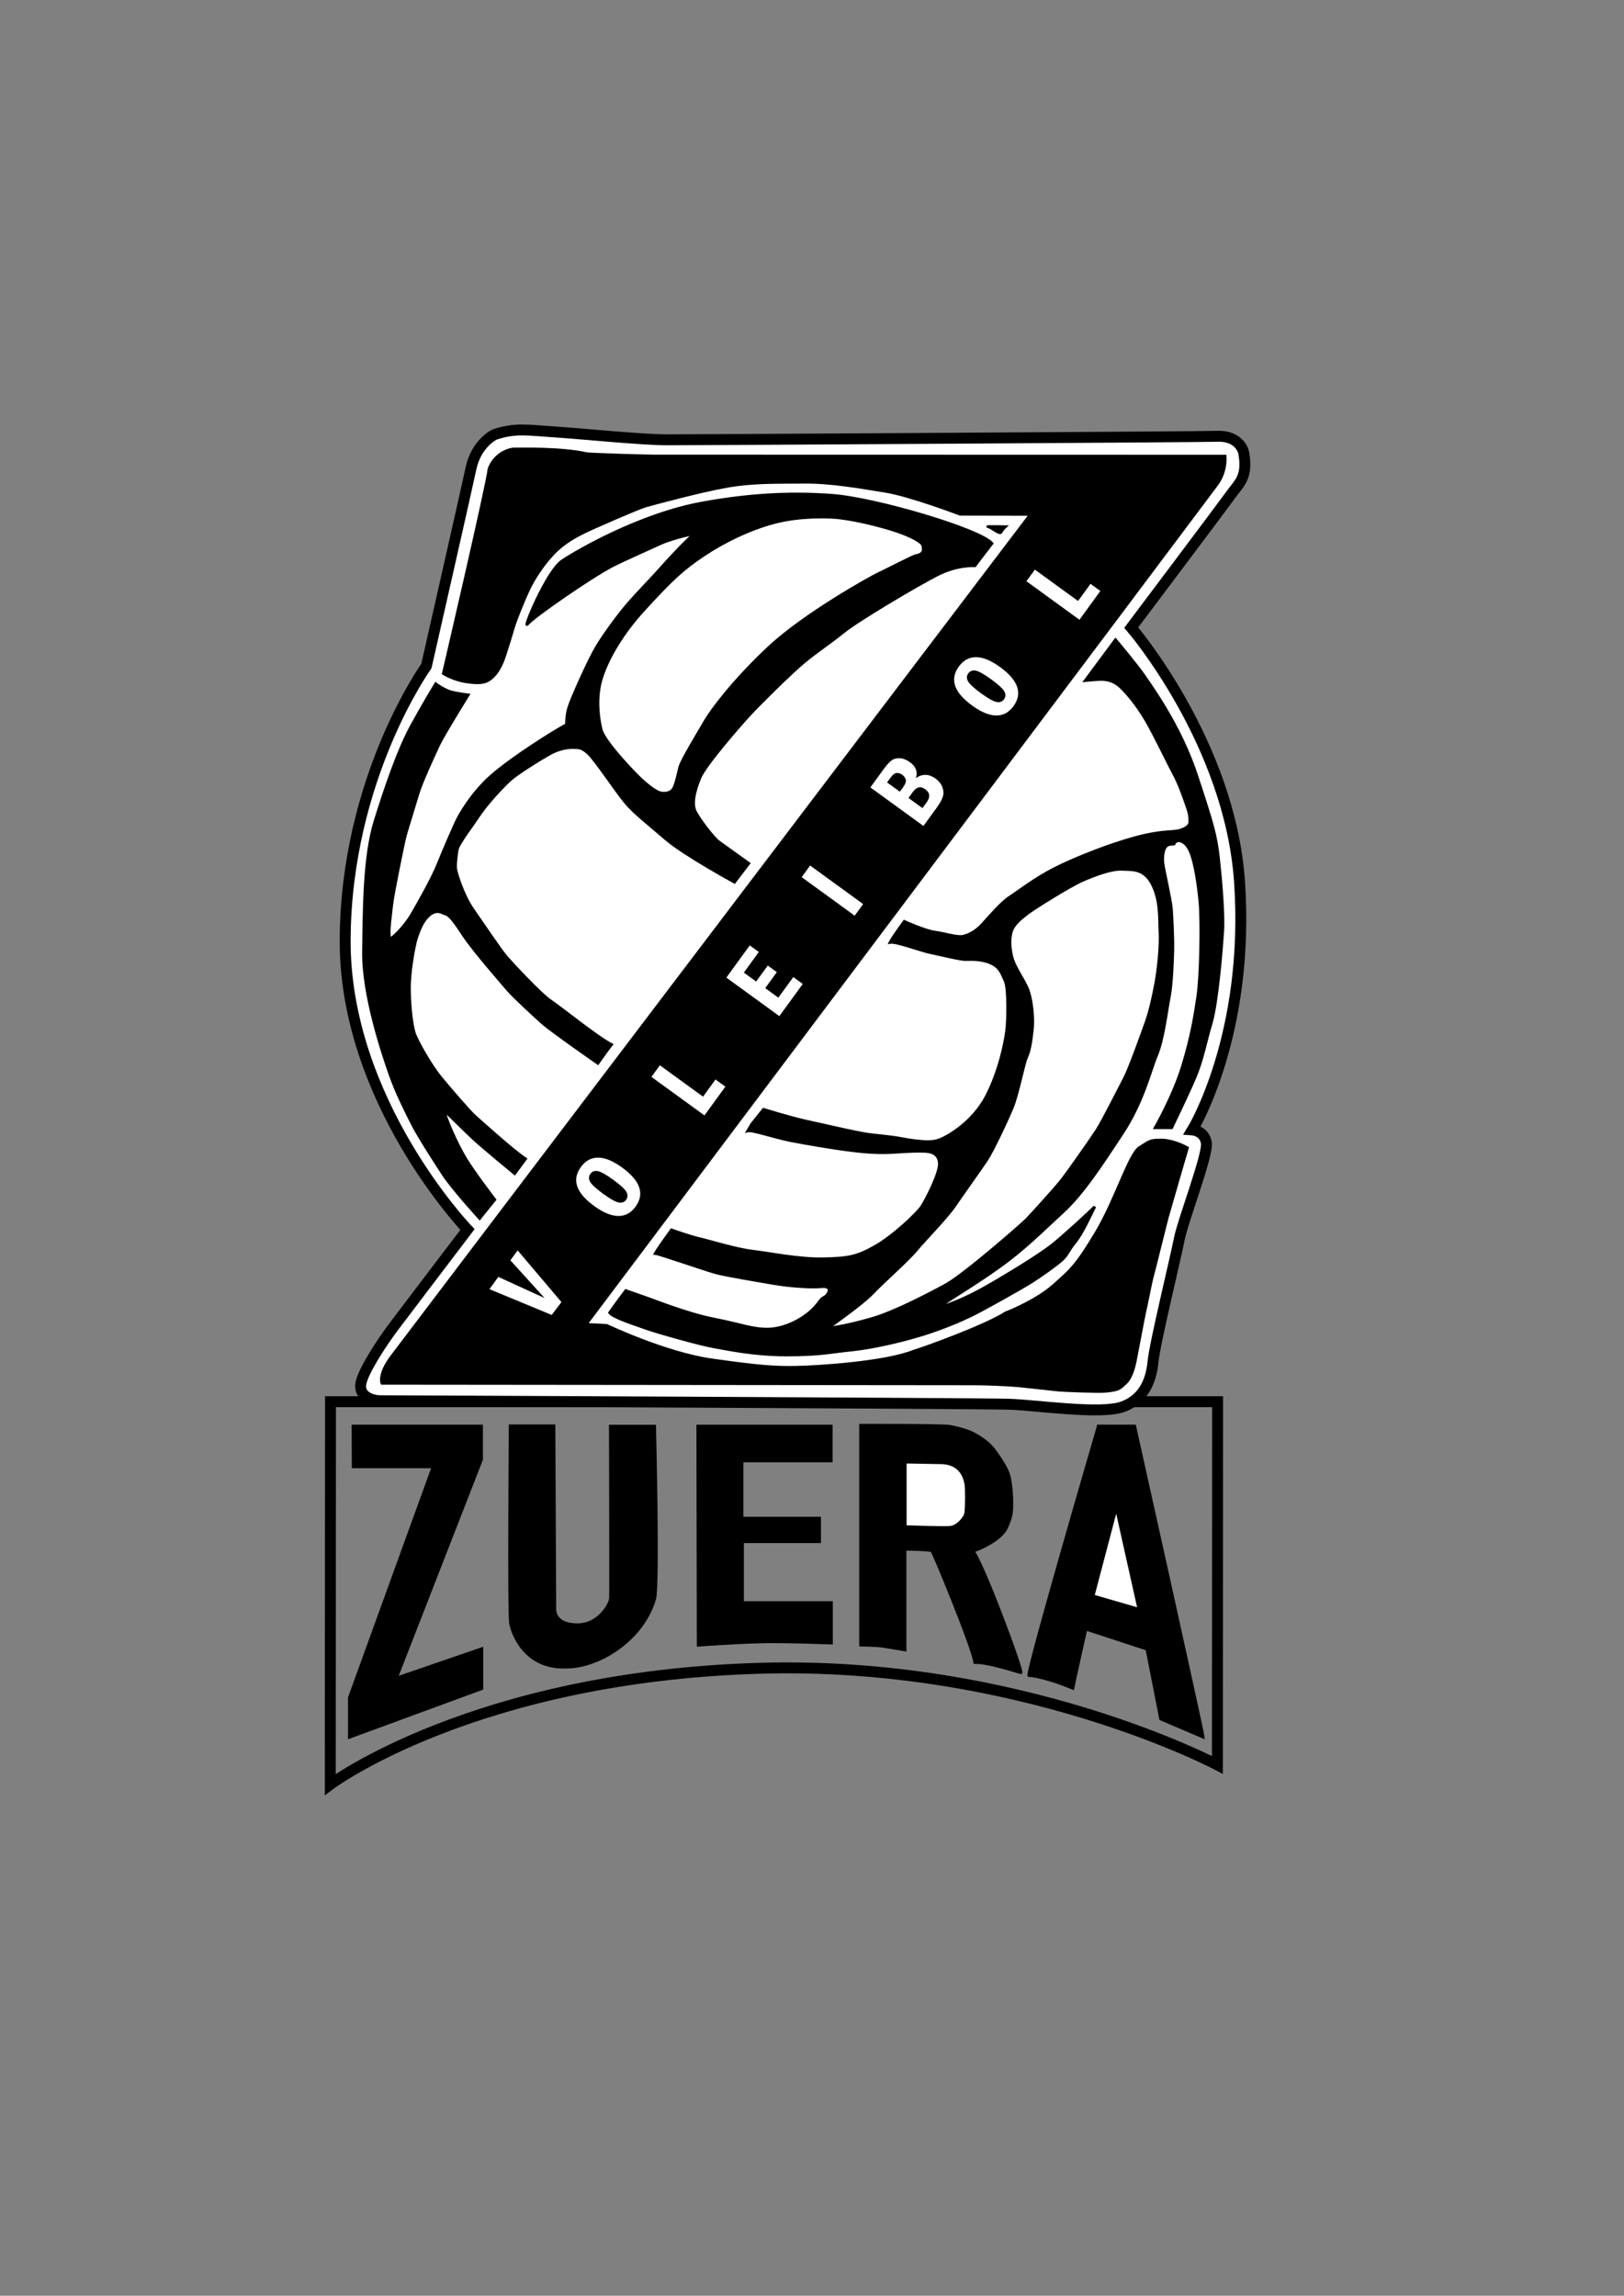<?xml version="1.0" encoding="utf-8"?>
<!-- Generator: Adobe Illustrator 23.0.1, SVG Export Plug-In . SVG Version: 6.00 Build 0)  -->
<svg version="1.1" id="Capa_1" xmlns="http://www.w3.org/2000/svg" xmlns:xlink="http://www.w3.org/1999/xlink" x="0px" y="0px"
	 viewBox="0 0 595 841" style="enable-background:new 0 0 595 841;" xml:space="preserve">
<rect x="0" y="0" width="595" height="841" fill="#808080" stroke="none"/>
<style type="text/css">
	.st0{fill:none;stroke:#000000;stroke-width:4;stroke-miterlimit:3.864;}
	.st1{fill-rule:evenodd;clip-rule:evenodd;fill:#FFFFFF;}
	.st2{fill-rule:evenodd;clip-rule:evenodd;}
	.st3{fill:none;stroke:#000000;stroke-width:1;stroke-miterlimit:3.864;}
	.st4{clip-path:url(#SVGID_2_);fill-rule:evenodd;clip-rule:evenodd;fill:#FFFFFF;}
	.st5{clip-path:url(#SVGID_2_);fill:none;stroke:#000000;stroke-width:1;stroke-miterlimit:3.864;}
	.st6{clip-path:url(#SVGID_4_);fill-rule:evenodd;clip-rule:evenodd;fill:#FFFFFF;}
	.st7{clip-path:url(#SVGID_4_);fill:none;stroke:#000000;stroke-width:1;stroke-miterlimit:3.864;}
	.st8{clip-path:url(#SVGID_6_);fill-rule:evenodd;clip-rule:evenodd;fill:#FFFFFF;}
	.st9{clip-path:url(#SVGID_8_);fill-rule:evenodd;clip-rule:evenodd;fill:#FFFFFF;}
	.st10{clip-path:url(#SVGID_8_);fill:none;stroke:#000000;stroke-width:1;stroke-miterlimit:3.864;}
	.st11{clip-path:url(#SVGID_10_);fill-rule:evenodd;clip-rule:evenodd;fill:#FFFFFF;}
	.st12{clip-path:url(#SVGID_10_);fill:none;stroke:#000000;stroke-width:1;stroke-miterlimit:3.864;}
</style>
<path class="st0" d="M121.09,513.47H446.1l-0.07,133.07c0,0-72.16-38.28-168-35.39C173.64,614.3,121,653.7,121,653.7L121.09,513.47z
	"/>
<path class="st1" d="M181.18,159.19c7.68-2.56,12.17-1.6,22.08-0.96c9.92,0.64,31.68,2.89,41.28,2.89c9.6,0,197.07-1.08,201.28-1.29
	c6.61-0.33,9.45,3.55,9.92,6.4c1.46,8.86-1.87,10.81-5.1,15.41c-1.83,2.62-36.18,48.27-36.18,48.27s36.19,42.05,39.68,93.13
	c3.85,56.32-17.28,90.88-17.28,90.88s4.49,0.33,5.13,4.81c0.64,4.47-8.65,28.47-9.93,35.19c-1.28,6.72-8.96,38.08-9.6,44.81
	c-0.64,6.72-3.19,13.76-11.19,16.64c-8,2.88-31.67-0.64-41.6-0.96c-9.93-0.32-227.51-1.28-230.4-1.28s-8-1.6-7.04-6.4
	c0.96-4.81,7.99-15.37,11.83-20.49c3.85-5.11,27.21-35.83,27.21-35.83s-45.12-47.03-44.81-106.24
	C126.78,284.96,156.22,244,156.22,244s15.2-66.91,16.32-72.32C174.46,162.39,181.18,159.19,181.18,159.19z"/>
<path class="st0" d="M181.18,159.19c7.68-2.56,12.17-1.6,22.08-0.96c9.92,0.64,31.68,2.89,41.28,2.89c9.6,0,197.07-1.08,201.28-1.29
	c6.61-0.33,9.45,3.55,9.92,6.4c1.46,8.86-1.87,10.81-5.1,15.41c-1.83,2.62-36.18,48.27-36.18,48.27s36.19,42.05,39.68,93.13
	c3.85,56.32-17.28,90.88-17.28,90.88s4.49,0.33,5.13,4.81c0.64,4.47-8.65,28.47-9.93,35.19c-1.28,6.72-8.96,38.08-9.6,44.81
	c-0.64,6.72-3.19,13.76-11.19,16.64c-8,2.88-31.67-0.64-41.6-0.96c-9.93-0.32-227.51-1.28-230.4-1.28s-8-1.6-7.04-6.4
	c0.96-4.81,7.99-15.37,11.83-20.49c3.85-5.11,27.21-35.83,27.21-35.83s-45.12-47.03-44.81-106.24
	C126.78,284.96,156.22,244,156.22,244s15.2-66.91,16.32-72.32C174.46,162.39,181.18,159.19,181.18,159.19z"/>
<polygon class="st2" points="129.34,522.38 129.39,537.35 158.65,537.35 128,621.9 128,636.43 176.54,618.59 176.54,603.95 
	145.23,614.71 176.43,534.65 176.43,522.38 "/>
<polygon class="st3" points="129.34,522.38 129.39,537.35 158.65,537.35 128,621.9 128,636.43 176.54,618.59 176.54,603.95 
	145.23,614.71 176.43,534.65 176.43,522.38 "/>
<path class="st2" d="M186.91,522.32c0,0-0.52,67.65,0.11,72.11c0.49,3.47,5.09,17.14,20.82,16.27c11.35-0.08,27.54-9.68,32-24.92
	c1.47-5.03,0-63.35,0-63.35h-16.22c0,0,0.18,62.29,0.05,63.24c-0.28,2.08-4.33,9.79-12.66,9.52c-8.32-0.27-7.73-5.89-7.73-5.89
	l-0.32-66.98H186.91z"/>
<path class="st3" d="M186.91,522.32c0,0-0.52,67.65,0.11,72.11c0.49,3.47,5.09,17.14,20.82,16.27c11.35-0.08,27.54-9.68,32-24.92
	c1.47-5.03,0-63.35,0-63.35h-16.22c0,0,0.18,62.29,0.05,63.24c-0.28,2.08-4.33,9.79-12.66,9.52c-8.32-0.27-7.73-5.89-7.73-5.89
	l-0.32-66.98H186.91z"/>
<path class="st2" d="M304.52,522.4h-48.87l0.15,80.29c0,0,16.5-1.21,25.91-1.26c9.4-0.05,22.92,0.48,22.92,0.48v-14.84h-32.58
	v-22.31h28.23v-8.63h-28.42v-20.95h32.68V522.4z"/>
<path class="st3" d="M304.52,522.4h-48.87l0.15,80.29c0,0,16.5-1.21,25.91-1.26c9.4-0.05,22.92,0.48,22.92,0.48v-14.84h-32.58
	v-22.31h28.23v-8.63h-28.42v-20.95h32.68V522.4z"/>
<path class="st2" d="M315.3,522.11v80.53c0,0,5.58,0.1,7.76,0.39c2.18,0.29,8.53,1.4,8.53,1.4v-36.9c0,0,9.16,0.12,9.79,0.6
	c0.63,0.48,15.13,35.65,15.76,40.92c1.02,0.19,2.03-0.82,16.87,3.72c1.23,0.38-14.19-40.95-17.55-44.59
	c1.45-0.21,10.18-3.94,12.26-8.41c2.1-4.51,2-6.4,2-9.64c0-3.24-0.48-8.15-1.4-10.61c-0.92-2.47-3.89-6.98-5.78-9.21
	c-1.89-2.22-4.86-4.08-6.84-5.15c-1.98-1.06-5.9-2.18-8.82-2.66C344.96,522.02,315.3,522.11,315.3,522.11z"/>
<g>
	<defs>
		<path id="SVGID_1_" d="M315.3,522.11v80.53c0,0,5.58,0.1,7.76,0.39c2.18,0.29,8.53,1.4,8.53,1.4v-36.9c0,0,9.16,0.12,9.79,0.6
			c0.63,0.48,15.13,35.65,15.76,40.92c1.02,0.19,2.03-0.82,16.87,3.72c1.23,0.38-14.19-40.95-17.55-44.59
			c1.45-0.21,10.18-3.94,12.26-8.41c2.1-4.51,2-6.4,2-9.64c0-3.24-0.48-8.15-1.4-10.61c-0.92-2.47-3.89-6.98-5.78-9.21
			c-1.89-2.22-4.86-4.08-6.84-5.15c-1.98-1.06-5.9-2.18-8.82-2.66C344.96,522.02,315.3,522.11,315.3,522.11z"/>
	</defs>
	<clipPath id="SVGID_2_">
		<use xlink:href="#SVGID_1_"  style="overflow:visible;"/>
	</clipPath>
	<path class="st4" d="M331.66,535.61v23.64c0,0,14.28,0.52,16.64,0.24s5.19-3.25,5.52-5.17s0.35-9.6,0.04-10.79
		c-0.28-1.08-1.11-7.52-9.07-7.68C336.83,535.69,331.66,535.61,331.66,535.61z"/>
	<path class="st5" d="M331.66,535.61v23.64c0,0,14.28,0.52,16.64,0.24s5.19-3.25,5.52-5.17s0.35-9.6,0.04-10.79
		c-0.28-1.08-1.11-7.52-9.07-7.68C336.83,535.69,331.66,535.61,331.66,535.61z"/>
</g>
<path class="st3" d="M315.3,522.11v80.53c0,0,5.58,0.1,7.76,0.39c2.18,0.29,8.53,1.4,8.53,1.4v-36.9c0,0,9.16,0.12,9.79,0.6
	c0.63,0.48,15.13,35.65,15.76,40.92c1.02,0.19,2.03-0.82,16.87,3.72c1.23,0.38-14.19-40.95-17.55-44.59
	c1.45-0.21,10.18-3.94,12.26-8.41c2.1-4.51,2-6.4,2-9.64c0-3.24-0.48-8.15-1.4-10.61c-0.92-2.47-3.89-6.98-5.78-9.21
	c-1.89-2.22-4.86-4.08-6.84-5.15c-1.98-1.06-5.9-2.18-8.82-2.66C344.96,522.02,315.3,522.11,315.3,522.11z"/>
<path class="st2" d="M402.4,522.39c0,0-26.2,89.61-25.46,91.41c1.12-0.05,7.32,0.98,16.15,4.68c0.68-3.56,4.78-21.66,4.78-21.66
	l22.34,7.32l5.02,25.56c0,0,12.34,5.32,15.61,6.68c-0.2-2.24-25.12-114-25.12-114H402.4z"/>
<g>
	<defs>
		<path id="SVGID_3_" d="M402.4,522.39c0,0-26.2,89.61-25.46,91.41c1.12-0.05,7.32,0.98,16.15,4.68c0.68-3.56,4.78-21.66,4.78-21.66
			l22.34,7.32l5.02,25.56c0,0,12.34,5.32,15.61,6.68c-0.2-2.24-25.12-114-25.12-114H402.4z"/>
	</defs>
	<clipPath id="SVGID_4_">
		<use xlink:href="#SVGID_3_"  style="overflow:visible;"/>
	</clipPath>
	<polygon class="st6" points="408.99,552.39 400.5,584.63 417.28,589.51 	"/>
	<polygon class="st7" points="408.99,552.39 400.5,584.63 417.28,589.51 	"/>
</g>
<path class="st3" d="M402.4,522.39c0,0-26.2,89.61-25.46,91.41c1.12-0.05,7.32,0.98,16.15,4.68c0.68-3.56,4.78-21.66,4.78-21.66
	l22.34,7.32l5.02,25.56c0,0,12.34,5.32,15.61,6.68c-0.2-2.24-25.12-114-25.12-114H402.4z"/>
<path class="st2" d="M162.43,246.75c0,0,16.02-68.64,16.75-75.01c1.84-4.9,6-6.84,8.74-7.26c2.73,0,18-0.38,27.05,1.73
	c3.96,0.32,22.15,0.84,24.74,0.84s209.16,0.05,209.16,0.05s0.58,5.44-2.94,10.27c-3.52,4.83-231.21,307.78-231.21,307.78l7.53,0.37
	c0,0,21.48,10.22,38.48,12.64c17,2.42,22.95,2.84,30.48,2.73c7.53-0.11,32.98-1.59,43.78-6c3.69-1.05,26.26-9.24,33.52-13.99
	c1.59-0.53,11.55-4.71,17.54-10.06c5.99-5.36,8.17-6.93,15.53-19.26c7.35-12.32,12.17-28.95,16-31.26s3.43-2.68,7.95-2.68
	s9.52,2.84,9.52,2.84s-6.9,23.67-7.42,25.63c-0.53,1.96-4.8,19.27-5.43,21.53c-0.63,2.26-2.1,10.06-2.68,12.48
	s-3.12,16.26-3.59,18.47c-0.47,2.21-1.39,6.11-3.52,8.08c-2.21,2.04-2.42,2.46-7,2.97c-2.66,0.3-15.63-0.21-17.73-0.42
	c-2.1-0.21-11.22-1.26-14.63-1.58c-3.41-0.32-11.73-0.68-16.32-0.68c-4.59,0-216.79-0.21-216.79-0.21s-1.49-3.1,3.47-9.73
	s234.12-308.59,234.12-308.59l-25.8-0.05c0,0-18.21-6.95-27.41-8.42c-9.21-1.47-19.75-3.41-29.79-3.31
	c-10.05,0.11-18.56-0.21-28.52,1.58c-9.96,1.79-26.64,6.32-29.43,7.11c-2.78,0.79-19.54,8.11-22.48,9.58
	c-2.94,1.47-7.41,3.69-11.52,8.05c-4.11,4.36-7.25,9.56-8.84,12.88c-1.59,3.33-4.8,11.1-5.69,14.21c-0.89,3.12-2.06,6.81-3.17,10.22
	c-1.1,3.41-2.63,6.15-4.57,7.89c-2.22,2-4.27,2.31-9.21,1.63C166.15,249.11,162.43,246.75,162.43,246.75z"/>
<g>
	<defs>
		<path id="SVGID_5_" d="M162.43,246.75c0,0,16.02-68.64,16.75-75.01c1.84-4.9,6-6.84,8.74-7.26c2.73,0,18-0.38,27.05,1.73
			c3.96,0.32,22.15,0.84,24.74,0.84s209.16,0.05,209.16,0.05s0.58,5.44-2.94,10.27c-3.52,4.83-231.21,307.78-231.21,307.78
			l7.53,0.37c0,0,21.48,10.22,38.48,12.64c17,2.42,22.95,2.84,30.48,2.73c7.53-0.11,32.98-1.59,43.78-6
			c3.69-1.05,26.26-9.24,33.52-13.99c1.59-0.53,11.55-4.71,17.54-10.06c5.99-5.36,8.17-6.93,15.53-19.26
			c7.35-12.32,12.17-28.95,16-31.26s3.43-2.68,7.95-2.68s9.52,2.84,9.52,2.84s-6.9,23.67-7.42,25.63
			c-0.53,1.96-4.8,19.27-5.43,21.53c-0.63,2.26-2.1,10.06-2.68,12.48s-3.12,16.26-3.59,18.47c-0.47,2.21-1.39,6.11-3.52,8.08
			c-2.21,2.04-2.42,2.46-7,2.97c-2.66,0.3-15.63-0.21-17.73-0.42c-2.1-0.21-11.22-1.26-14.63-1.58c-3.41-0.32-11.73-0.68-16.32-0.68
			c-4.59,0-216.79-0.21-216.79-0.21s-1.49-3.1,3.47-9.73s234.12-308.59,234.12-308.59l-25.8-0.05c0,0-18.21-6.95-27.41-8.42
			c-9.21-1.47-19.75-3.41-29.79-3.31c-10.05,0.11-18.56-0.21-28.52,1.58c-9.96,1.79-26.64,6.32-29.43,7.11
			c-2.78,0.79-19.54,8.11-22.48,9.58c-2.94,1.47-7.41,3.69-11.52,8.05c-4.11,4.36-7.25,9.56-8.84,12.88
			c-1.59,3.33-4.8,11.1-5.69,14.21c-0.89,3.12-2.06,6.81-3.17,10.22c-1.1,3.41-2.63,6.15-4.57,7.89c-2.22,2-4.27,2.31-9.21,1.63
			C166.15,249.11,162.43,246.75,162.43,246.75z"/>
	</defs>
	<clipPath id="SVGID_6_">
		<use xlink:href="#SVGID_5_"  style="overflow:visible;"/>
	</clipPath>
	<polygon class="st8" points="179.32,472.26 182.58,467.77 199.53,475.52 186.99,461.7 189.65,458.05 205.7,476.99 202.14,481.71 	
		"/>
	<path class="st8" d="M224.7,432.2c-2.62-1.9-4.51-2.96-5.68-3.19c-1.17-0.22-2.07,0.12-2.72,1.01c-0.64,0.89-0.68,1.85-0.1,2.89
		c0.58,1.04,2.17,2.51,4.78,4.41c2.56,1.86,4.44,2.92,5.64,3.17c1.2,0.25,2.12-0.07,2.77-0.97c0.64-0.89,0.68-1.85,0.12-2.89
		C228.93,435.6,227.33,434.12,224.7,432.2z M227.95,427.72c6.67,4.85,8.31,9.62,4.9,14.31c-1.69,2.33-3.82,3.47-6.39,3.42
		c-2.56-0.05-5.48-1.26-8.75-3.64c-6.66-4.84-8.29-9.61-4.88-14.3c1.67-2.3,3.77-3.44,6.32-3.43S224.63,425.3,227.95,427.72z"/>
	<polygon class="st8" points="238.67,394.5 241.76,390.25 257.58,401.74 262.15,395.45 265.76,398.07 258.1,408.61 	"/>
	<polygon class="st8" points="266.12,358.13 274.69,346.33 278.01,348.74 272.53,356.29 277.04,359.57 281.29,353.71 284.61,356.13 
		280.36,361.98 285.17,365.47 290.65,357.93 294.11,360.45 285.54,372.24 	"/>
	
		<rect x="302.29" y="314.17" transform="matrix(0.588 -0.809 0.809 0.588 -138.192 381.145)" class="st8" width="5.26" height="24.01"/>
	<path class="st8" d="M337.97,296.04l1.51-2.08c1.42-1.95,1.28-3.55-0.42-4.78c-0.94-0.69-1.79-0.93-2.53-0.72
		c-0.74,0.21-1.47,0.8-2.18,1.78l-1.51,2.08L337.97,296.04z M329.7,290.03l1-1.37c0.99-1.37,1.37-2.41,1.14-3.12
		c-0.24-0.71-0.67-1.3-1.31-1.76c-0.59-0.43-1.24-0.63-1.96-0.61c-0.72,0.02-1.5,0.61-2.34,1.77l-1.22,1.68L329.7,290.03z
		 M318.89,288.45l4.81-6.62c1.13-1.55,2.1-2.64,2.93-3.25c0.82-0.61,1.84-0.88,3.07-0.81s2.46,0.56,3.7,1.46
		c2.17,1.58,2.89,3.51,2.17,5.81c2.37-1.63,4.76-1.57,7.17,0.17c1.26,0.92,2.11,1.99,2.55,3.22c0.44,1.23,0.48,2.39,0.13,3.47
		c-0.35,1.09-1.11,2.44-2.28,4.05l-4.81,6.62L318.89,288.45z"/>
	<path class="st8" d="M363.16,248.86c-2.62-1.9-4.51-2.96-5.68-3.19c-1.17-0.22-2.07,0.12-2.72,1.01c-0.64,0.89-0.68,1.85-0.1,2.89
		c0.58,1.04,2.17,2.51,4.78,4.41c2.56,1.86,4.44,2.92,5.64,3.17c1.2,0.25,2.12-0.07,2.77-0.97c0.64-0.89,0.68-1.85,0.12-2.89
		C367.4,252.26,365.8,250.78,363.16,248.86z M366.42,244.38c6.67,4.85,8.31,9.62,4.9,14.31c-1.7,2.33-3.82,3.47-6.39,3.42
		c-2.56-0.05-5.48-1.26-8.75-3.64c-6.66-4.84-8.29-9.61-4.88-14.3c1.67-2.29,3.77-3.44,6.32-3.43
		C360.16,240.75,363.09,241.96,366.42,244.38z"/>
	<polygon class="st8" points="376.06,212.92 379.15,208.67 394.97,220.16 399.54,213.87 403.15,216.49 395.49,227.04 	"/>
</g>
<path class="st3" d="M162.43,246.75c0,0,16.02-68.64,16.75-75.01c1.84-4.9,6-6.84,8.74-7.26c2.73,0,18-0.38,27.05,1.73
	c3.96,0.32,22.15,0.84,24.74,0.84s209.16,0.05,209.16,0.05s0.58,5.44-2.94,10.27c-3.52,4.83-231.21,307.78-231.21,307.78l7.53,0.37
	c0,0,21.48,10.22,38.48,12.64c17,2.42,22.95,2.84,30.48,2.73c7.53-0.11,32.98-1.59,43.78-6c3.69-1.05,26.26-9.24,33.52-13.99
	c1.59-0.53,11.55-4.71,17.54-10.06c5.99-5.36,8.17-6.93,15.53-19.26c7.35-12.32,12.17-28.95,16-31.26s3.43-2.68,7.95-2.68
	s9.52,2.84,9.52,2.84s-6.9,23.67-7.42,25.63c-0.53,1.96-4.8,19.27-5.43,21.53c-0.63,2.26-2.1,10.06-2.68,12.48
	s-3.12,16.26-3.59,18.47c-0.47,2.21-1.39,6.11-3.52,8.08c-2.21,2.04-2.42,2.46-7,2.97c-2.66,0.3-15.63-0.21-17.73-0.42
	c-2.1-0.21-11.22-1.26-14.63-1.58c-3.41-0.32-11.73-0.68-16.32-0.68c-4.59,0-216.79-0.21-216.79-0.21s-1.49-3.1,3.47-9.73
	s234.12-308.59,234.12-308.59l-25.8-0.05c0,0-18.21-6.95-27.41-8.42c-9.21-1.47-19.75-3.41-29.79-3.31
	c-10.05,0.11-18.56-0.21-28.52,1.58c-9.96,1.79-26.64,6.32-29.43,7.11c-2.78,0.79-19.54,8.11-22.48,9.58
	c-2.94,1.47-7.41,3.69-11.52,8.05c-4.11,4.36-7.25,9.56-8.84,12.88c-1.59,3.33-4.8,11.1-5.69,14.21c-0.89,3.12-2.06,6.81-3.17,10.22
	c-1.1,3.41-2.63,6.15-4.57,7.89c-2.22,2-4.27,2.31-9.21,1.63C166.15,249.11,162.43,246.75,162.43,246.75z"/>
<path class="st2" d="M193.3,228.61c-1.98,2.55,7.04-19.41,12.7-23.18c5.65-3.78,28.73-17.12,51.51-21.21
	c16.55-2.97,31.15-3.92,47.15-2.79s54.3,12.49,58.79,17.63c-2.9,3.71-6.26,8.2-6.26,8.2s-6.37-0.47-13.75,3.3
	c-7.39,3.78-28.7,16.37-34.35,20.9c-5.65,4.53-9.77,7.12-14.57,11.1c-4.8,3.98-16.47,15.55-19.98,19.37
	c-3.51,3.81-16.24,18.35-18.18,23.18c-1.94,4.84-3.06,9.36-1.53,12.32c1.53,2.96,6.67,9.63,8.51,10.96c1.84,1.33,11,7.9,11,7.9
	l-5.24,6.88c0,0-18.45-10.04-25.23-15.9c-6.77-5.86-11.41-9.36-14.67-13.24c-3.27-3.88-11.1-15.69-13.65-18.04s-3.74-2.04-5.1-2.14
	c-1.36-0.1-5,0.1-8.71,2.14c-3.71,2.04-12.29,7.35-14.98,9.84c-2.69,2.49-8.24,8.34-11.51,13.24c-3.27,4.9-4.76,6.67-5.72,8.31
	s-1.87,2.82-2.08,4.19c-0.2,1.36-0.82,5.62-0.41,7.29c0.41,1.67,2.59,9.12,6.26,14.37s9.98,14.74,12.32,17.43
	c2.35,2.69,12.63,13.72,16.1,16c3.47,2.28,17.19,13.41,22.33,16c-1.63,2.08-5,6.88-5,6.88s-17.26-12.02-20.43-14.88
	c-3.16-2.86-10.52-9.6-12.7-12.19c-2.18-2.59-12.49-14.26-16.51-20.43c-4.02-6.16-5.14-6.88-6.37-7.29
	c-1.23-0.41-2.08-1.02-3.51-0.71c-1.43,0.31-2.86,1.47-4.19,3.41c-1.33,1.94-2.69,5.65-3.2,7.8c-0.51,2.14-2.25,10.76-2.14,17.53
	s0.92,12.73,1.74,15.49c0.82,2.76,5.99,11.92,9.77,16.51s10.86,12.73,12.39,14.06c1.53,1.33,14.33,12.94,18.65,15.69
	c-1.12,1.53-3.98,5.41-3.98,5.41s-11.41-9.39-14.88-12.59c-3.47-3.2-9.94-9.67-10.86-10.49c0.1,2.38,4.63,12.36,7.69,17.47
	c3.06,5.1,10.76,15.15,10.76,15.15l-5.55,6.88c0,0-10.11-11.1-13.41-16.2c-3.3-5.1-9.16-14.13-11.41-18.65
	c-2.25-4.53-5.55-10.86-8.1-18.14c-2.55-7.29-9.84-28.84-9.63-44.73s0.24-35,4.22-47.8c3.98-12.8,8.68-26.45,13.41-35.06
	c4.73-8.61,8.82-15.29,8.82-15.29s3.3,2.45,5.96,3.06s5.96,1.02,5.96,1.02s-9.26,14.91-10.9,18.49c-1.63,3.57-6.16,13.14-7.59,17.94
	c-1.43,4.8-3.98,12.94-4.59,15.18c-0.61,2.25-4.63,21.86-4.94,25.23s-1.43,9.7-0.71,12.49c0.92,0,5.51-4.53,8.1-9.02
	c2.59-4.49,7.45-13,9.63-18.45c2.18-5.45,5.35-12.63,6.57-15.29s5.86-10.86,13.24-17.23s21.62-15.45,27.16-18.45
	c0.2-1.77-0.14-3.68,1.33-7.59c1.47-3.92,6.82-15.98,9.77-20.94c3.06-5.14,8.58-12.43,11.68-16s9.06-9.7,11.51-12.49
	c2.45-2.79,9.43-10.38,12.39-12.73c-1.74-0.1-9.29,2.11-11.88,3.27c-2.59,1.16-15.17,6.83-17.98,8.31
	C216.14,211.59,195.28,226.06,193.3,228.61z"/>
<g>
	<defs>
		<path id="SVGID_7_" d="M193.3,228.61c-1.98,2.55,7.04-19.41,12.7-23.18c5.65-3.78,28.73-17.12,51.51-21.21
			c16.55-2.97,31.15-3.92,47.15-2.79s54.3,12.49,58.79,17.63c-2.9,3.71-6.26,8.2-6.26,8.2s-6.37-0.47-13.75,3.3
			c-7.39,3.78-28.7,16.37-34.35,20.9c-5.65,4.53-9.77,7.12-14.57,11.1c-4.8,3.98-16.47,15.55-19.98,19.37
			c-3.51,3.81-16.24,18.35-18.18,23.18c-1.94,4.84-3.06,9.36-1.53,12.32c1.53,2.96,6.67,9.63,8.51,10.96c1.84,1.33,11,7.9,11,7.9
			l-5.24,6.88c0,0-18.45-10.04-25.23-15.9c-6.77-5.86-11.41-9.36-14.67-13.24c-3.27-3.88-11.1-15.69-13.65-18.04
			s-3.74-2.04-5.1-2.14c-1.36-0.1-5,0.1-8.71,2.14c-3.71,2.04-12.29,7.35-14.98,9.84c-2.69,2.49-8.24,8.34-11.51,13.24
			c-3.27,4.9-4.76,6.67-5.72,8.31s-1.87,2.82-2.08,4.19c-0.2,1.36-0.82,5.62-0.41,7.29c0.41,1.67,2.59,9.12,6.26,14.37
			s9.98,14.74,12.32,17.43c2.35,2.69,12.63,13.72,16.1,16c3.47,2.28,17.19,13.41,22.33,16c-1.63,2.08-5,6.88-5,6.88
			s-17.26-12.02-20.43-14.88c-3.16-2.86-10.52-9.6-12.7-12.19c-2.18-2.59-12.49-14.26-16.51-20.43c-4.02-6.16-5.14-6.88-6.37-7.29
			c-1.23-0.41-2.08-1.02-3.51-0.71c-1.43,0.31-2.86,1.47-4.19,3.41c-1.33,1.94-2.69,5.65-3.2,7.8c-0.51,2.14-2.25,10.76-2.14,17.53
			s0.92,12.73,1.74,15.49c0.82,2.76,5.99,11.92,9.77,16.51s10.86,12.73,12.39,14.06c1.53,1.33,14.33,12.94,18.65,15.69
			c-1.12,1.53-3.98,5.41-3.98,5.41s-11.41-9.39-14.88-12.59c-3.47-3.2-9.94-9.67-10.86-10.49c0.1,2.38,4.63,12.36,7.69,17.47
			c3.06,5.1,10.76,15.15,10.76,15.15l-5.55,6.88c0,0-10.11-11.1-13.41-16.2c-3.3-5.1-9.16-14.13-11.41-18.65
			c-2.25-4.53-5.55-10.86-8.1-18.14c-2.55-7.29-9.84-28.84-9.63-44.73s0.24-35,4.22-47.8c3.98-12.8,8.68-26.45,13.41-35.06
			c4.73-8.61,8.82-15.29,8.82-15.29s3.3,2.45,5.96,3.06s5.96,1.02,5.96,1.02s-9.26,14.91-10.9,18.49
			c-1.63,3.57-6.16,13.14-7.59,17.94c-1.43,4.8-3.98,12.94-4.59,15.18c-0.61,2.25-4.63,21.86-4.94,25.23s-1.43,9.7-0.71,12.49
			c0.92,0,5.51-4.53,8.1-9.02c2.59-4.49,7.45-13,9.63-18.45c2.18-5.45,5.35-12.63,6.57-15.29s5.86-10.86,13.24-17.23
			s21.62-15.45,27.16-18.45c0.2-1.77-0.14-3.68,1.33-7.59c1.47-3.92,6.82-15.98,9.77-20.94c3.06-5.14,8.58-12.43,11.68-16
			s9.06-9.7,11.51-12.49c2.45-2.79,9.43-10.38,12.39-12.73c-1.74-0.1-9.29,2.11-11.88,3.27c-2.59,1.16-15.17,6.83-17.98,8.31
			C216.14,211.59,195.28,226.06,193.3,228.61z"/>
	</defs>
	<clipPath id="SVGID_8_">
		<use xlink:href="#SVGID_7_"  style="overflow:visible;"/>
	</clipPath>
	<path class="st9" d="M220.31,267.45c-0.87-3.28-1.97-10.08-0.55-16.66c1.38-6.38,6.47-16.9,16.44-27.74
		c9.97-10.84,13.81-14.45,21.49-19.61c7.67-5.16,17.31-9.77,26.19-12.07c8.87-2.3,17.83-2.02,21.14-1.86
		c6.58,0.33,16.36,2.87,21.05,4.28c7.23,2.19,11.63,4.68,11.96,5.9s0.87,3.3-2.43,3.85c-1.15,0.19-10.82,5.27-13.68,6.58
		c-2.86,1.31-27.06,14.78-40.11,26.95c-13.05,12.17-21.25,23.26-23.45,27.08c-2.21,3.83-8.68,14.36-9.33,16.98
		c-0.66,2.62-1.09,4.92-1.97,7.13c-0.68,1.72-2.19,2.51-4.48,2.29c-1.79-0.17-3.96-1.88-6.36-3.85
		C233.8,284.77,221.51,271.97,220.31,267.45z"/>
	<path class="st10" d="M220.31,267.45c-0.87-3.28-1.97-10.08-0.55-16.66c1.38-6.38,6.47-16.9,16.44-27.74
		c9.97-10.84,13.81-14.45,21.49-19.61c7.67-5.16,17.31-9.77,26.19-12.07c8.87-2.3,17.83-2.02,21.14-1.86
		c6.58,0.33,16.36,2.87,21.05,4.28c7.23,2.19,11.63,4.68,11.96,5.9s0.87,3.3-2.43,3.85c-1.15,0.19-10.82,5.27-13.68,6.58
		c-2.86,1.31-27.06,14.78-40.11,26.95c-13.05,12.17-21.25,23.26-23.45,27.08c-2.21,3.83-8.68,14.36-9.33,16.98
		c-0.66,2.62-1.09,4.92-1.97,7.13c-0.68,1.72-2.19,2.51-4.48,2.29c-1.79-0.17-3.96-1.88-6.36-3.85
		C233.8,284.77,221.51,271.97,220.31,267.45z"/>
</g>
<path class="st3" d="M193.3,228.61c-1.98,2.55,7.04-19.41,12.7-23.18c5.65-3.78,28.73-17.12,51.51-21.21
	c16.55-2.97,31.15-3.92,47.15-2.79s54.3,12.49,58.79,17.63c-2.9,3.71-6.26,8.2-6.26,8.2s-6.37-0.47-13.75,3.3
	c-7.39,3.78-28.7,16.37-34.35,20.9c-5.65,4.53-9.77,7.12-14.57,11.1c-4.8,3.98-16.47,15.55-19.98,19.37
	c-3.51,3.81-16.24,18.35-18.18,23.18c-1.94,4.84-3.06,9.36-1.53,12.32c1.53,2.96,6.67,9.63,8.51,10.96c1.84,1.33,11,7.9,11,7.9
	l-5.24,6.88c0,0-18.45-10.04-25.23-15.9c-6.77-5.86-11.41-9.36-14.67-13.24c-3.27-3.88-11.1-15.69-13.65-18.04s-3.74-2.04-5.1-2.14
	c-1.36-0.1-5,0.1-8.71,2.14c-3.71,2.04-12.29,7.35-14.98,9.84c-2.69,2.49-8.24,8.34-11.51,13.24c-3.27,4.9-4.76,6.67-5.72,8.31
	s-1.87,2.82-2.08,4.19c-0.2,1.36-0.82,5.62-0.41,7.29c0.41,1.67,2.59,9.12,6.26,14.37s9.98,14.74,12.32,17.43
	c2.35,2.69,12.63,13.72,16.1,16c3.47,2.28,17.19,13.41,22.33,16c-1.63,2.08-5,6.88-5,6.88s-17.26-12.02-20.43-14.88
	c-3.16-2.86-10.52-9.6-12.7-12.19c-2.18-2.59-12.49-14.26-16.51-20.43c-4.02-6.16-5.14-6.88-6.37-7.29
	c-1.23-0.41-2.08-1.02-3.51-0.71c-1.43,0.31-2.86,1.47-4.19,3.41c-1.33,1.94-2.69,5.65-3.2,7.8c-0.51,2.14-2.25,10.76-2.14,17.53
	s0.92,12.73,1.74,15.49c0.82,2.76,5.99,11.92,9.77,16.51s10.86,12.73,12.39,14.06c1.53,1.33,14.33,12.94,18.65,15.69
	c-1.12,1.53-3.98,5.41-3.98,5.41s-11.41-9.39-14.88-12.59c-3.47-3.2-9.94-9.67-10.86-10.49c0.1,2.38,4.63,12.36,7.69,17.47
	c3.06,5.1,10.76,15.15,10.76,15.15l-5.55,6.88c0,0-10.11-11.1-13.41-16.2c-3.3-5.1-9.16-14.13-11.41-18.65
	c-2.25-4.53-5.55-10.86-8.1-18.14c-2.55-7.29-9.84-28.84-9.63-44.73s0.24-35,4.22-47.8c3.98-12.8,8.68-26.45,13.41-35.06
	c4.73-8.61,8.82-15.29,8.82-15.29s3.3,2.45,5.96,3.06s5.96,1.02,5.96,1.02s-9.26,14.91-10.9,18.49c-1.63,3.57-6.16,13.14-7.59,17.94
	c-1.43,4.8-3.98,12.94-4.59,15.18c-0.61,2.25-4.63,21.86-4.94,25.23s-1.43,9.7-0.71,12.49c0.92,0,5.51-4.53,8.1-9.02
	c2.59-4.49,7.45-13,9.63-18.45c2.18-5.45,5.35-12.63,6.57-15.29s5.86-10.86,13.24-17.23s21.62-15.45,27.16-18.45
	c0.2-1.77-0.14-3.68,1.33-7.59c1.47-3.92,6.82-15.98,9.77-20.94c3.06-5.14,8.58-12.43,11.68-16s9.06-9.7,11.51-12.49
	c2.45-2.79,9.43-10.38,12.39-12.73c-1.74-0.1-9.29,2.11-11.88,3.27c-2.59,1.16-15.17,6.83-17.98,8.31
	C216.14,211.59,195.28,226.06,193.3,228.61z"/>
<path class="st2" d="M362.01,192.94c-1.11-0.11,6.34,0,6.34,0s-0.98,0.87-1.53,1.97C366.28,196,363.13,193.05,362.01,192.94z"/>
<path class="st3" d="M362.01,192.94c-1.11-0.11,6.34,0,6.34,0s-0.98,0.87-1.53,1.97C366.28,196,363.13,193.05,362.01,192.94z"/>
<path class="st2" d="M397.6,249.31l11.1-14.97c0,0,8.14,9.72,10.52,13.27s13.17,18.21,19.1,36.17c5.93,17.96,7.17,22.14,8.1,30.55
	c0.93,8.41,1.96,20.65,1.55,26.9c-0.41,6.24-1.96,25.96-4.24,33.65c-2.27,7.69-3.14,13.31-5.93,19.86
	c-2.79,6.55-8.52,18.38-8.52,18.38h-6.04c0,0,6.8-11.86,10.11-22.86c3.31-11,4.34-17.55,5.48-25.14s1.45-27.31,0.83-34.38
	c-0.62-7.07-1.86-14.31-3.21-17.96c-1.34-3.66-3.04-4.38-3.86-4.69c-0.83-0.31-2.07,0-2.48,1.14c-0.62,0.1-1.69-0.15-2.58,0.52
	c-1.65,1.24-1.65,4.9-1.45,6.66c0.21,1.76,2.9,13.58,3.1,16.62c0.21,3.04,0.62,10.83,0.52,14.86s-0.41,12.96-1.34,17.55
	s-2.11,15.17-4.59,21.1s-4.96,17.1-12.65,28.76c-7.69,11.66-14.45,22.04-21.83,28.79c-7.38,6.76-13.93,13.45-23.07,19.97
	c-9.14,6.51-14.04,9.2-22.55,14.93c1.69-0.21,8.97-2.62,17.8-7.69s19.48-11.68,23.65-14.93c4.17-3.24,14.62-12.9,16-14.35
	c-1.55,3.1-4.51,9.72-7.24,13.07c-2.73,3.35-2.62,4.48-4.79,6.45c-2.17,1.96-7.34,5.62-10.9,7.9s-18.07,10.42-22.35,12.48
	c-4.28,2.07-10.69,4.79-18.07,7.07c-7.38,2.27-17.9,4.76-26,5.58c-8.1,0.83-11.24,1.8-23.59,1.8s-22.1-2.21-26.9-3.04
	c-4.79-0.83-20.76-5.31-24.72-6.76c-3.97-1.45-11.86-3.89-13.21-5.69c1.34-2,5.93-8.1,5.93-8.1s5.52,1.96,7.69,2.69
	c2.17,0.72,14.76,5.83,24.83,7.79c10.07,1.96,14.07,3.83,20.07,3.62c6-0.21,14.35-4.14,18.48-10.27c1.03-1.14,0.62-0.83,1.86-1.55
	s2.07-2.83,1.24-3.24c-0.83-0.41-0.52-0.62-3.31-0.41c-2.79,0.21-10.17-0.1-16.72-1.24c-6.55-1.14-17.49-2.9-21.52-4.03
	c-4.03-1.14-20.9-6.97-21.83-6.97c0.93-1.76,5.93-8.62,5.93-8.62s7.03,2.48,10.27,3.21c3.24,0.72,13.31,3.86,19.45,4.59
	c6.14,0.72,17.24,3,25.96,2.79c8.72-0.21,11.93-0.58,18.79-4.45c6.86-3.86,15.73-12.34,17.28-14.76c1.55-2.42,6.62-12.14,6.41-15.79
	s-3.06-4.28-5.48-4.38s-5.21,0-11.66,0.41c-6.45,0.41-12.69-0.41-16.83-0.93c-4.14-0.52-14.31-2.17-20.55-3.41
	c-6.24-1.24-14-3.97-15.69-3.55c1.45-2.48,1.45-2.48,1.45-2.48l4.34-5.41c0,0,10.17,3.14,15.48,4.28
	c5.31,1.14,19.72,4.55,23.59,4.96c3.86,0.41,7.96,0.87,9.86,1.18c1.9,0.31,5.58,1.03,7.28,1.14s5.17,0.83,8.52-0.52
	c3.35-1.34,12.21-6.66,16.97-15.9c4.76-9.24,6.79-19.52,7.34-23.69c0.56-4.17,0.72-15.93-0.52-18.52c-1.24-2.58-1.72-4.93-5.27-6.51
	c-3.55-1.59-7.24-1.28-9.24-1.28c-2,0-8.97-1.76-12.59-2.48c-3.62-0.72-12.9-4.24-15.07-3.83c0.83-1.69,5.21-7.69,5.21-7.69
	s7.44,3.41,11.21,3.93c3.76,0.52,8.07,1.96,10.17,1.55c2.11-0.41,4.86-1.72,7.38-4.55c2.52-2.83,7-7.96,9.8-9.76
	c2.79-1.8,9.38-6.9,16.31-10.42s14.97-6.55,18.38-7.79c3.41-1.24,11.31-3.93,17.03-4.96c5.73-1.03,6.96-0.72,9.65-1.14
	c2-0.31,4.63-1.47,4.69-3.14c0.1-2.79-0.52-4.34-1.03-5.83c-1.34-3.86-2.83-8.21-4.9-12.03s-6.72-13.66-10.07-19.45
	s-7.76-11-10.07-12.86c-2.31-1.86-4.48-2.07-5.73-2.17C402.91,248.79,397.6,249.31,397.6,249.31z"/>
<g>
	<defs>
		<path id="SVGID_9_" d="M397.6,249.31l11.1-14.97c0,0,8.14,9.72,10.52,13.27s13.17,18.21,19.1,36.17
			c5.93,17.96,7.17,22.14,8.1,30.55c0.93,8.41,1.96,20.65,1.55,26.9c-0.41,6.24-1.96,25.96-4.24,33.65
			c-2.27,7.69-3.14,13.31-5.93,19.86c-2.79,6.55-8.52,18.38-8.52,18.38h-6.04c0,0,6.8-11.86,10.11-22.86
			c3.31-11,4.34-17.55,5.48-25.14s1.45-27.31,0.83-34.38c-0.62-7.07-1.86-14.31-3.21-17.96c-1.34-3.66-3.04-4.38-3.86-4.69
			c-0.83-0.31-2.07,0-2.48,1.14c-0.62,0.1-1.69-0.15-2.58,0.52c-1.65,1.24-1.65,4.9-1.45,6.66c0.21,1.76,2.9,13.58,3.1,16.62
			c0.21,3.04,0.62,10.83,0.52,14.86s-0.41,12.96-1.34,17.55s-2.11,15.17-4.59,21.1s-4.96,17.1-12.65,28.76
			c-7.69,11.66-14.45,22.04-21.83,28.79c-7.38,6.76-13.93,13.45-23.07,19.97c-9.14,6.51-14.04,9.2-22.55,14.93
			c1.69-0.21,8.97-2.62,17.8-7.69s19.48-11.68,23.65-14.93c4.17-3.24,14.62-12.9,16-14.35c-1.55,3.1-4.51,9.72-7.24,13.07
			c-2.73,3.35-2.62,4.48-4.79,6.45c-2.17,1.96-7.34,5.62-10.9,7.9s-18.07,10.42-22.35,12.48c-4.28,2.07-10.69,4.79-18.07,7.07
			c-7.38,2.27-17.9,4.76-26,5.58c-8.1,0.83-11.24,1.8-23.59,1.8s-22.1-2.21-26.9-3.04c-4.79-0.83-20.76-5.31-24.72-6.76
			c-3.97-1.45-11.86-3.89-13.21-5.69c1.34-2,5.93-8.1,5.93-8.1s5.52,1.96,7.69,2.69c2.17,0.72,14.76,5.83,24.83,7.79
			c10.07,1.96,14.07,3.83,20.07,3.62c6-0.21,14.35-4.14,18.48-10.27c1.03-1.14,0.62-0.83,1.86-1.55s2.07-2.83,1.24-3.24
			c-0.83-0.41-0.52-0.62-3.31-0.41c-2.79,0.21-10.17-0.1-16.72-1.24c-6.55-1.14-17.49-2.9-21.52-4.03
			c-4.03-1.14-20.9-6.97-21.83-6.97c0.93-1.76,5.93-8.62,5.93-8.62s7.03,2.48,10.27,3.21c3.24,0.72,13.31,3.86,19.45,4.59
			c6.14,0.72,17.24,3,25.96,2.79c8.72-0.21,11.93-0.58,18.79-4.45c6.86-3.86,15.73-12.34,17.28-14.76
			c1.55-2.42,6.62-12.14,6.41-15.79s-3.06-4.28-5.48-4.38s-5.21,0-11.66,0.41c-6.45,0.41-12.69-0.41-16.83-0.93
			c-4.14-0.52-14.31-2.17-20.55-3.41c-6.24-1.24-14-3.97-15.69-3.55c1.45-2.48,1.45-2.48,1.45-2.48l4.34-5.41
			c0,0,10.17,3.14,15.48,4.28c5.31,1.14,19.72,4.55,23.59,4.96c3.86,0.41,7.96,0.87,9.86,1.18c1.9,0.31,5.58,1.03,7.28,1.14
			s5.17,0.83,8.52-0.52c3.35-1.34,12.21-6.66,16.97-15.9c4.76-9.24,6.79-19.52,7.34-23.69c0.56-4.17,0.72-15.93-0.52-18.52
			c-1.24-2.58-1.72-4.93-5.27-6.51c-3.55-1.59-7.24-1.28-9.24-1.28c-2,0-8.97-1.76-12.59-2.48c-3.62-0.72-12.9-4.24-15.07-3.83
			c0.83-1.69,5.21-7.69,5.21-7.69s7.44,3.41,11.21,3.93c3.76,0.52,8.07,1.96,10.17,1.55c2.11-0.41,4.86-1.72,7.38-4.55
			c2.52-2.83,7-7.96,9.8-9.76c2.79-1.8,9.38-6.9,16.31-10.42s14.97-6.55,18.38-7.79c3.41-1.24,11.31-3.93,17.03-4.96
			c5.73-1.03,6.96-0.72,9.65-1.14c2-0.31,4.63-1.47,4.69-3.14c0.1-2.79-0.52-4.34-1.03-5.83c-1.34-3.86-2.83-8.21-4.9-12.03
			s-6.72-13.66-10.07-19.45s-7.76-11-10.07-12.86c-2.31-1.86-4.48-2.07-5.73-2.17C402.91,248.79,397.6,249.31,397.6,249.31z"/>
	</defs>
	<clipPath id="SVGID_10_">
		<use xlink:href="#SVGID_9_"  style="overflow:visible;"/>
	</clipPath>
	<path class="st11" d="M376.78,334.37c2.03-1.53,14.77-9.61,19.79-11.83c5.01-2.22,11.02-4.32,14.54-4.09
		c3.52,0.23,7.96-0.54,11.06,5.47c3.1,6.01,2.57,12.82,2.83,17.61c0.27,4.78-0.54,13.2-1.53,18.56c-1,5.36-2.14,10.41-3.52,14.28
		c-1.38,3.87-6.09,17.03-7.85,20.4c-1.76,3.37-7.93,15.6-10.05,18.98c-1.46,2.33-10.81,15.74-13.33,18.88
		c-2.53,3.14-10.72,12.17-12.63,14.13c-1.91,1.95-23.08,20.4-29.59,23.92c-6.46,3.5-18.79,9.95-26.95,12.32
		c-8.15,2.37-14.09,3.37-16.15,3.52c2.03-1.53,12.67-8.96,16.38-12.9s12.67-11.75,16-15.77c3.33-4.02,11.02-11.75,14.01-16.15
		c2.99-4.4,9.8-13.9,11.79-16.92c1.99-3.02,7.19-13.91,9.35-19.16c2-4.88,4.1-15.93,5.16-18.24c1.07-2.33,1.57-5.21,2.1-9.84
		c0.54-4.63-0.19-10.99-1.49-14.7c-1.3-3.71-5.21-8.61-6.05-12.63c-0.69-3.3-0.92-5.78-0.15-8.77
		C371.27,338.47,374.75,335.91,376.78,334.37z"/>
	<path class="st12" d="M376.78,334.37c2.03-1.53,14.77-9.61,19.79-11.83c5.01-2.22,11.02-4.32,14.54-4.09
		c3.52,0.23,7.96-0.54,11.06,5.47c3.1,6.01,2.57,12.82,2.83,17.61c0.27,4.78-0.54,13.2-1.53,18.56c-1,5.36-2.14,10.41-3.52,14.28
		c-1.38,3.87-6.09,17.03-7.85,20.4c-1.76,3.37-7.93,15.6-10.05,18.98c-1.46,2.33-10.81,15.74-13.33,18.88
		c-2.53,3.14-10.72,12.17-12.63,14.13c-1.91,1.95-23.08,20.4-29.59,23.92c-6.46,3.5-18.79,9.95-26.95,12.32
		c-8.15,2.37-14.09,3.37-16.15,3.52c2.03-1.53,12.67-8.96,16.38-12.9s12.67-11.75,16-15.77c3.33-4.02,11.02-11.75,14.01-16.15
		c2.99-4.4,9.8-13.9,11.79-16.92c1.99-3.02,7.19-13.91,9.35-19.16c2-4.88,4.1-15.93,5.16-18.24c1.07-2.33,1.57-5.21,2.1-9.84
		c0.54-4.63-0.19-10.99-1.49-14.7c-1.3-3.71-5.21-8.61-6.05-12.63c-0.69-3.3-0.92-5.78-0.15-8.77
		C371.27,338.47,374.75,335.91,376.78,334.37z"/>
</g>
<path class="st3" d="M397.6,249.31l11.1-14.97c0,0,8.14,9.72,10.52,13.27s13.17,18.21,19.1,36.17c5.93,17.96,7.17,22.14,8.1,30.55
	c0.93,8.41,1.96,20.65,1.55,26.9c-0.41,6.24-1.96,25.96-4.24,33.65c-2.27,7.69-3.14,13.31-5.93,19.86
	c-2.79,6.55-8.52,18.38-8.52,18.38h-6.04c0,0,6.8-11.86,10.11-22.86c3.31-11,4.34-17.55,5.48-25.14s1.45-27.31,0.83-34.38
	c-0.62-7.07-1.86-14.31-3.21-17.96c-1.34-3.66-3.04-4.38-3.86-4.69c-0.83-0.31-2.07,0-2.48,1.14c-0.62,0.1-1.69-0.15-2.58,0.52
	c-1.65,1.24-1.65,4.9-1.45,6.66c0.21,1.76,2.9,13.58,3.1,16.62c0.21,3.04,0.62,10.83,0.52,14.86s-0.41,12.96-1.34,17.55
	s-2.11,15.17-4.59,21.1s-4.96,17.1-12.65,28.76c-7.69,11.66-14.45,22.04-21.83,28.79c-7.38,6.76-13.93,13.45-23.07,19.97
	c-9.14,6.51-14.04,9.2-22.55,14.93c1.69-0.21,8.97-2.62,17.8-7.69s19.48-11.68,23.65-14.93c4.17-3.24,14.62-12.9,16-14.35
	c-1.55,3.1-4.51,9.72-7.24,13.07c-2.73,3.35-2.62,4.48-4.79,6.45c-2.17,1.96-7.34,5.62-10.9,7.9s-18.07,10.42-22.35,12.48
	c-4.28,2.07-10.69,4.79-18.07,7.07c-7.38,2.27-17.9,4.76-26,5.58c-8.1,0.83-11.24,1.8-23.59,1.8s-22.1-2.21-26.9-3.04
	c-4.79-0.83-20.76-5.31-24.72-6.76c-3.97-1.45-11.86-3.89-13.21-5.69c1.34-2,5.93-8.1,5.93-8.1s5.52,1.96,7.69,2.69
	c2.17,0.72,14.76,5.83,24.83,7.79c10.07,1.96,14.07,3.83,20.07,3.62c6-0.21,14.35-4.14,18.48-10.27c1.03-1.14,0.62-0.83,1.86-1.55
	s2.07-2.83,1.24-3.24c-0.83-0.41-0.52-0.62-3.31-0.41c-2.79,0.21-10.17-0.1-16.72-1.24c-6.55-1.14-17.49-2.9-21.52-4.03
	c-4.03-1.14-20.9-6.97-21.83-6.97c0.93-1.76,5.93-8.62,5.93-8.62s7.03,2.48,10.27,3.21c3.24,0.72,13.31,3.86,19.45,4.59
	c6.14,0.72,17.24,3,25.96,2.79c8.72-0.21,11.93-0.58,18.79-4.45c6.86-3.86,15.73-12.34,17.28-14.76c1.55-2.42,6.62-12.14,6.41-15.79
	s-3.06-4.28-5.48-4.38s-5.21,0-11.66,0.41c-6.45,0.41-12.69-0.41-16.83-0.93c-4.14-0.52-14.31-2.17-20.55-3.41
	c-6.24-1.24-14-3.97-15.69-3.55c1.45-2.48,1.45-2.48,1.45-2.48l4.34-5.41c0,0,10.17,3.14,15.48,4.28
	c5.31,1.14,19.72,4.55,23.59,4.96c3.86,0.41,7.96,0.87,9.86,1.18c1.9,0.31,5.58,1.03,7.28,1.14s5.17,0.83,8.52-0.52
	c3.35-1.34,12.21-6.66,16.97-15.9c4.76-9.24,6.79-19.52,7.34-23.69c0.56-4.17,0.72-15.93-0.52-18.52c-1.24-2.58-1.72-4.93-5.27-6.51
	c-3.55-1.59-7.24-1.28-9.24-1.28c-2,0-8.97-1.76-12.59-2.48c-3.62-0.72-12.9-4.24-15.07-3.83c0.83-1.69,5.21-7.69,5.21-7.69
	s7.44,3.41,11.21,3.93c3.76,0.52,8.07,1.96,10.17,1.55c2.11-0.41,4.86-1.72,7.38-4.55c2.52-2.83,7-7.96,9.8-9.76
	c2.79-1.8,9.38-6.9,16.31-10.42s14.97-6.55,18.38-7.79c3.41-1.24,11.31-3.93,17.03-4.96c5.73-1.03,6.96-0.72,9.65-1.14
	c2-0.31,4.63-1.47,4.69-3.14c0.1-2.79-0.52-4.34-1.03-5.83c-1.34-3.86-2.83-8.21-4.9-12.03s-6.72-13.66-10.07-19.45
	s-7.76-11-10.07-12.86c-2.31-1.86-4.48-2.07-5.73-2.17C402.91,248.79,397.6,249.31,397.6,249.31z"/>
</svg>
